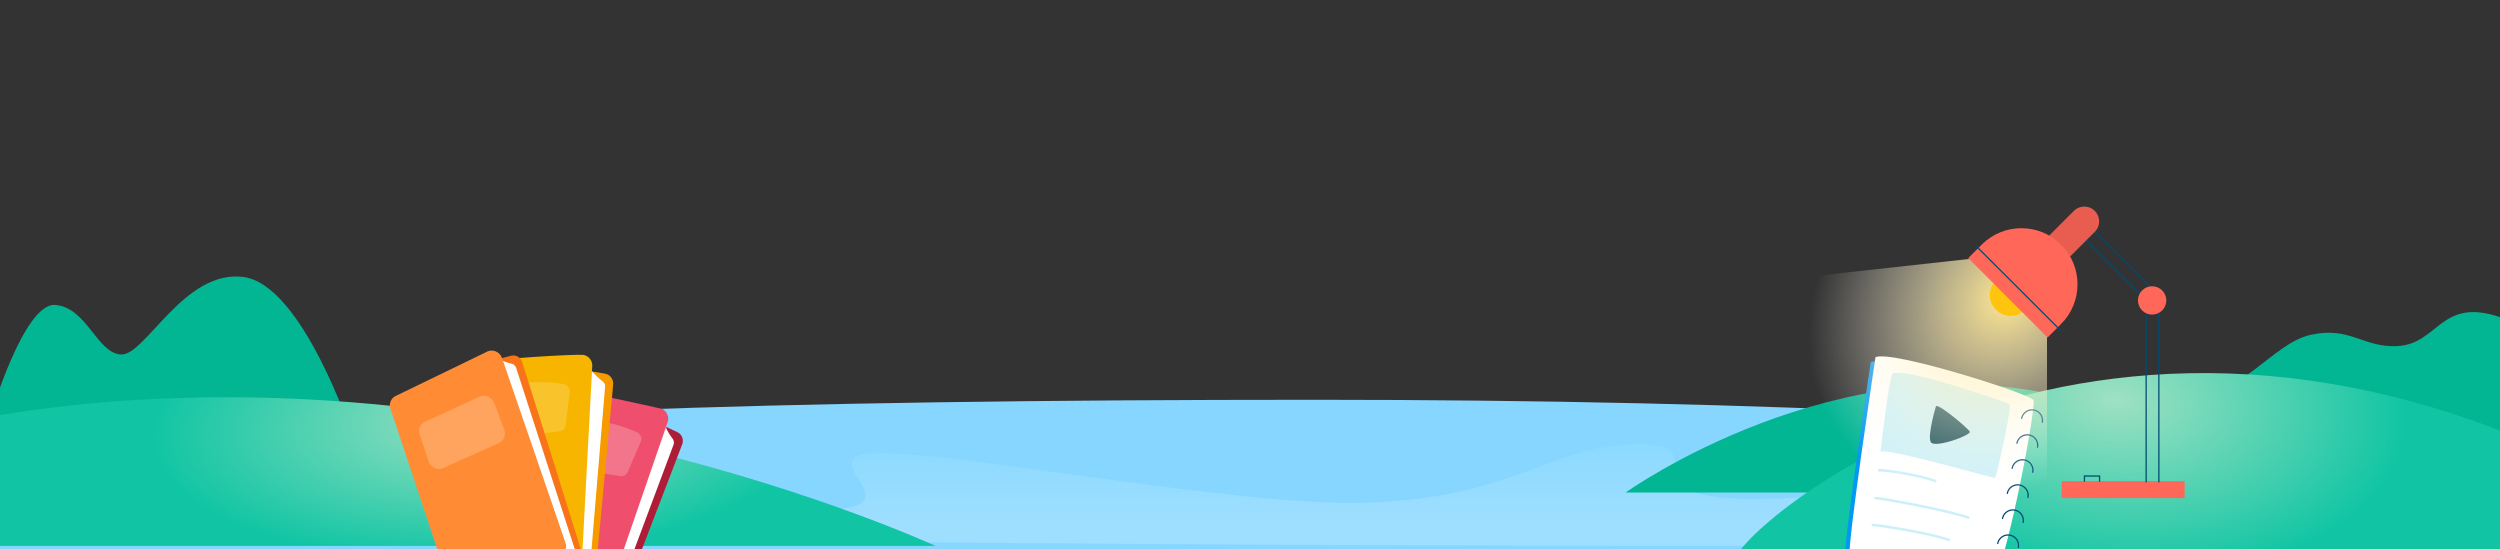 <svg xmlns="http://www.w3.org/2000/svg" width="660" height="145" fill="none" preserveAspectRatio="none" viewBox="0 0 660 145"><rect x="0" y="0" width="660" height="145" fill="#333333" stroke="none"/><g clip-path="url(#a)"><path fill="#86d6ff" d="M709.12 165.408c0 33.066-161.952 59.887-361.744 59.887-199.791 0-361.747-26.824-361.747-59.887-53.293-46.425 75.071-59.868 361.747-59.868 237.188 0 417.027 20.009 361.744 59.868"/><path fill="url(#b)" d="M81.438 141.003s42.435-17.002 66.594-19.686 33.218 11.743 65.765 13.086-2.013-14.093 17.448-14.764 95.98 14.162 129.181 13.086c40.483-1.309 49.324-15.77 73.147-15.435 23.823.336-18.79 20.803 60.397 12.415s122.478 2.467 121.128 13.844c-307.596 2.111-533.66-2.546-533.66-2.546" opacity=".2"/><path fill="#02b593" d="M556.319 114.935s31.654-.084 47.008 0H660V83.722c-15.783-5.352-16.136 7.086-27.132 7.647-8.958.458-12.374-5.258-22.772-2.994s-18.338 16.89-33.421 16.42c-15.084-.471-20.356 10.14-20.356 10.14M92.941 114.726S79.856 75.133 64.253 73.12 38.417 93.755 32.042 93.588c-6.376-.168-9.09-12.442-17.448-13.086s-17.28 29.849-17.28 29.849c33.25-3.438 54.692-1.846 95.627 4.375M429.15 130.034s56.207-40.276 116.096-25.104v25.104z"/><path fill="url(#c)" d="M459.916 147.528c-14.68 6.165 74.718-88.313 209.814-29.875v29.875z"/><path fill="url(#d)" d="M246.955 144.128S127.393 88.688 0 109.573v34.555z"/><path fill="#ae1c38" fill-rule="evenodd" d="m176.028 112.767 2.779 1.319c1.22.568 1.741 1.933 1.317 3.159a18021 18021 0 0 1-18.548 48.261c-.353.879-1.333 1.346-2.218 1.061-5.272-1.549-21.879-6.372-27.086-8.168a4.38 4.38 0 0 1-2.438-1.997l-1.968-3.169z" clip-rule="evenodd"/><path fill="url(#e)" d="M174.754 109.924a16.2 16.2 0 0 0 2.763 5.822c.375.44.486 1.108.303 1.648l-17.507 46.768a1.525 1.525 0 0 1-1.96.933l-26.598-7.918-2.46-3.314z"/><path fill="#fff" d="M172.936 111.058s.642 3.552 3.291 6.226l-17.513 46.017c-.294.733-1.121 1.163-1.86.943l-25.772-7.489-2.42-3.159z" opacity=".22"/><path fill="#ef4e6c" fill-rule="evenodd" d="M127.872 151.467c3.343-9.048 13.753-37.565 17.172-47.059a2.57 2.57 0 0 1 2.557-1.727c4.852.093 27.671 5.404 27.179 5.258 1.312.673 1.926 2.138 1.497 3.456l-17.369 50.36c-.481 1.364-1.976 2.082-3.353 1.654l-25.847-8.304a2.76 2.76 0 0 1-1.715-1.465c-.31-.682-.362-1.491-.121-2.173" clip-rule="evenodd"/><path fill="#fff" d="m141.458 119.985 3.048-9.153c.247-.78 1.026-1.26 1.776-1.242 3.696.138 13.958.976 21.857 4.508.485.245.866.58 1.035 1.098.222.471.193.97-.036 1.451l-3.428 7.964c-.347.771-1.126 1.251-1.917 1.079l-20.739-3.101c-.544-.1-1.077-.4-1.399-.881-.316-.58-.38-1.188-.197-1.723" opacity=".22"/><path fill="#fff" d="M158.769 163.148c-.053.046-.053.046-.1-.009s-.047-.055.006-.1l17.093-47.394.105-.091.094.109zM160.061 163.232c-.052.045-.052.045-.099-.009-.047-.055-.047-.055.006-.101l16.646-46.621.053-.046.099.009s.047.055-.006.101z"/><path fill="#f79a00" fill-rule="evenodd" d="m156.712 98.127 3.024.53c1.29.22 2.221 1.414 2.143 2.718-.035.602-.124 1.249-.166 1.951-1.071 11.296-3.927 42.494-4.678 50.089-.107.948-.852 1.686-1.801 1.649-5.458-.047-22.622-.364-28.062-.713-1.049-.046-2.075-.493-2.93-1.277l-2.653-2.563z" clip-rule="evenodd"/><path fill="url(#f)" d="M154.814 95.69c1.036 1.958 2.488 3.653 4.216 4.919.48.346.796.929.714 1.476l-4.197 50.379c-.101.846-.74 1.493-1.59 1.465l-27.612-.62-3.303-2.57z"/><path fill="#fff" d="M153.318 97.29s1.609 3.271 4.848 5.231l-4.442 49.459c-.048.801-.734 1.393-1.537 1.42l-26.575-.374-3.11-2.452z" opacity=".22"/><path fill="#f7b500" fill-rule="evenodd" d="M121.018 148.675c.73-9.718 3.007-40.368 3.713-50.54.118-1.142.875-2.077 1.941-2.33 4.629-1.233 25.519-2.332 27.358-2.114 1.388.227 2.459 1.58 2.323 3.022l-2.855 53.779c-.089 1.497-1.303 2.541-2.802 2.504l-26.91-1.208c-.75-.018-1.528-.39-2.043-.99-.515-.599-.819-1.379-.725-2.123" clip-rule="evenodd"/><path fill="#fff6c4" d="m124.678 114.256.484-9.81c.047-.8.593-1.555 1.402-1.682 3.604-.826 13.685-2.768 22.116-1.392.498.046.978.391 1.306.773s.444.946.415 1.446l-1.069 8.701c-.101.846-.74 1.491-1.595 1.564l-20.781 2.52c-.557.1-1.143-.155-1.57-.546s-.744-.973-.708-1.574" opacity=".22"/><path fill="#fff" d="M153.793 151.682s-.053.045-.1-.009l-.047-.054 3.619-50.618.106-.09.093.109zM155.052 151.512s-.052.046-.099-.009l-.047-.054 3.319-49.786.053-.045s.053-.046.1.009l.046.054zc.053-.045.006-.099 0 0"/><path fill="url(#g)" d="m132.1 94.649 2.848-.743c1.218-.29 2.53.382 2.903 1.67 2.74 8.625 13.211 42.03 15.6 49.821.298.88-.113 1.896-.986 2.267-4.934 2.157-20.45 8.862-25.466 10.711-.972.362-2.074.362-3.104.017l-3.379-1.262z"/><path fill="url(#h)" d="M129.396 93.192a13.8 13.8 0 0 0 5.637 2.818c.545.1 1.019.544 1.235 1.115l15.504 47.944c.251.825-.101 1.694-.868 1.975l-24.957 10.642-3.893-1.007z"/><path fill="#ff8c35" fill-rule="evenodd" d="M128.535 92.868 104.47 104.53c-1.236.587-1.823 2.035-1.402 3.374l15.915 47.728a2.937 2.937 0 0 0 3.587 1.928c.1.009.205-.081.258-.126l24.961-10.73c1.335-.579 1.975-2.071 1.507-3.465l-16.757-48.705c-.514-1.448-2.112-2.344-3.594-1.829-.152.036-.304.073-.41.163" clip-rule="evenodd"/><path fill="#fff" d="M150.022 144.933c-.053.045-.053.045-.1-.009l-.046-.054-16.119-47.693.006-.099.053-.044.047.053 16.212 47.801zM151.068 144.2c-.053.045-.1-.009-.146-.063l-16.067-46.89c-.046-.054.006-.099.059-.144s.099.01.146.063l16.014 46.936c.046.053.046.053-.006.098"/><path fill="#ffb47b" fill-rule="evenodd" d="m112.158 111.373 14.419-6.634c1.39-.628 3.107-.017 3.774 1.404.047.054.041.155.134.264l2.637 7.041c.52 1.357-.126 2.96-1.463 3.542l-14.665 6.561c-1.389.628-3.053-.028-3.767-1.504-.094-.109-.088-.209-.082-.31l-2.338-7.013c-.52-1.357.114-2.76 1.351-3.351" clip-rule="evenodd" opacity=".595"/><path fill="#0398f4" d="M524.141 155.281c3.022 1.819 11.189-47.343 10.253-49.045-.936-1.703-36.348-12.635-40.518-10.655 0 0-7.697 50.781-6.785 52.61 0 0 21.648-2.185 37.05 7.09"/><path fill="#fff" d="M525.392 154.004c3.022 1.819 12.377-46.674 11.433-48.371-.943-1.697-37.528-13.309-41.691-11.328 0 0-7.697 50.782-6.786 52.611 0 0 21.648-2.186 37.044 7.088"/><path stroke="#014973" stroke-linecap="round" stroke-linejoin="round" stroke-width=".336" d="M527.403 143.491a2.766 2.766 0 0 1 3.24-2.199 2.766 2.766 0 0 1 2.2 3.24M528.669 136.876a2.768 2.768 0 1 1 5.439 1.041M529.937 130.252a2.77 2.77 0 0 1 3.24-2.199 2.765 2.765 0 0 1 2.199 3.239M531.204 123.636a2.766 2.766 0 0 1 3.24-2.2 2.77 2.77 0 0 1 2.199 3.24M532.47 117.014a2.769 2.769 0 0 1 5.439 1.041"/><path fill="#ccf0f8" d="M499.586 98.742c1.728-2.255 30.046 7.313 30.871 7.974s-3.477 19.179-3.722 19.45c-.245.27-26.688-7.533-30.292-6.996-.003-.021 2.261-19.274 3.143-20.428"/><path fill="#134854" d="M511.099 107.202c1.034-.436 8.348 5.795 8.92 6.731.572.937-9.364 4.522-10.299 2.779s1.379-9.51 1.379-9.51"/><path stroke="#ccf0f8" stroke-miterlimit="10" stroke-width=".671" d="M495.794 124.146c1.174-.189 11.292 1.251 15.34 2.935M494.829 131.495c1.174-.189 21.003 3.564 25.043 5.254M494.122 138.611c1.174-.189 16.596 2.355 20.637 4.038"/><path stroke="#014973" stroke-linecap="round" stroke-linejoin="round" stroke-width=".336" d="M533.73 110.43a2.769 2.769 0 0 1 5.439 1.041"/><path fill="#ff6759" d="M544.299 127.014h32.443v4.487h-32.443z"/><path stroke="#014973" stroke-width=".336" d="M550.289 127.167v-1.496h3.993v1.496"/><path stroke="#014973" stroke-miterlimit="10" stroke-width=".336" d="m568.035 76.172-17.676-17.656M565.744 78.46l-17.676-17.655M566.584 80.71v46.64M569.939 80.71v46.64"/><path fill="url(#i)" d="M540.412 126.903V88.404l-19.913-20.11-48.042 5.29c-2.88 45.459 33.977 74.747 67.955 53.319"/><path fill="#e95c50" d="M553.023 61.211a3.908 3.908 0 1 0-5.527-5.527l-9.769 9.77 5.527 5.526z"/><path fill="#ffc40d" d="M526.928 73.983a5.513 5.513 0 1 0 7.797 7.797l1.326-1.326-7.797-7.797z"/><path fill="#ff6759" d="M544.125 85.536c5.786-5.786 5.786-15.167 0-20.953s-15.167-5.786-20.953 0l-3.563 3.563L540.562 89.1z"/><path stroke="#014973" stroke-miterlimit="10" stroke-width=".336" d="M544.132 87.369 521.529 64.79"/><ellipse cx="3.743" cy="3.739" fill="#ff6759" rx="3.743" ry="3.739" transform="matrix(-1 0 0 1 571.904 75.573)"/></g><defs><linearGradient id="b" x1="344.152" x2="344.152" y1="97.829" y2="139.436" gradientUnits="userSpaceOnUse"><stop offset=".31" stop-color="#83e5ff"/><stop offset=".96" stop-color="#fff"/></linearGradient><linearGradient id="e" x1="188.82" x2="190.439" y1="117.94" y2="52.833" gradientUnits="userSpaceOnUse"><stop stop-color="#fff"/><stop offset="1" stop-color="#bababa"/></linearGradient><linearGradient id="f" x1="172.379" x2="192.239" y1="107.781" y2="33.594" gradientUnits="userSpaceOnUse"><stop stop-color="#fff"/><stop offset=".965" stop-color="#bababa"/></linearGradient><linearGradient id="g" x1="138.471" x2="171.252" y1="97.433" y2="82.79" gradientUnits="userSpaceOnUse"><stop stop-color="#f97319"/><stop offset="1" stop-color="#ff6346"/></linearGradient><linearGradient id="h" x1="148.699" x2="179.481" y1="109.711" y2="56.197" gradientUnits="userSpaceOnUse"><stop stop-color="#fff"/><stop offset=".965" stop-color="#bababa"/></linearGradient><radialGradient id="c" cx="0" cy="0" r="1" gradientTransform="rotate(185.288 281.62 39.906)scale(77.061 46.284)" gradientUnits="userSpaceOnUse"><stop stop-color="#9fe1c2"/><stop offset="1" stop-color="#11c5a4"/></radialGradient><radialGradient id="d" cx="0" cy="0" r="1" gradientTransform="rotate(-3.608 1819.58 -2010.127)scale(89.821 36.923)" gradientUnits="userSpaceOnUse"><stop stop-color="#9fe1c2"/><stop offset="1" stop-color="#11c5a4"/></radialGradient><radialGradient id="i" cx="0" cy="0" r="1" gradientTransform="rotate(131.7 247.447 158.028)scale(58.002 47.609)" gradientUnits="userSpaceOnUse"><stop stop-color="#ffe78f"/><stop offset="1" stop-color="#fff" stop-opacity="0"/></radialGradient><clipPath id="a"><path fill="#fff" d="M0 47h660v97.977H0z"/></clipPath></defs></svg>